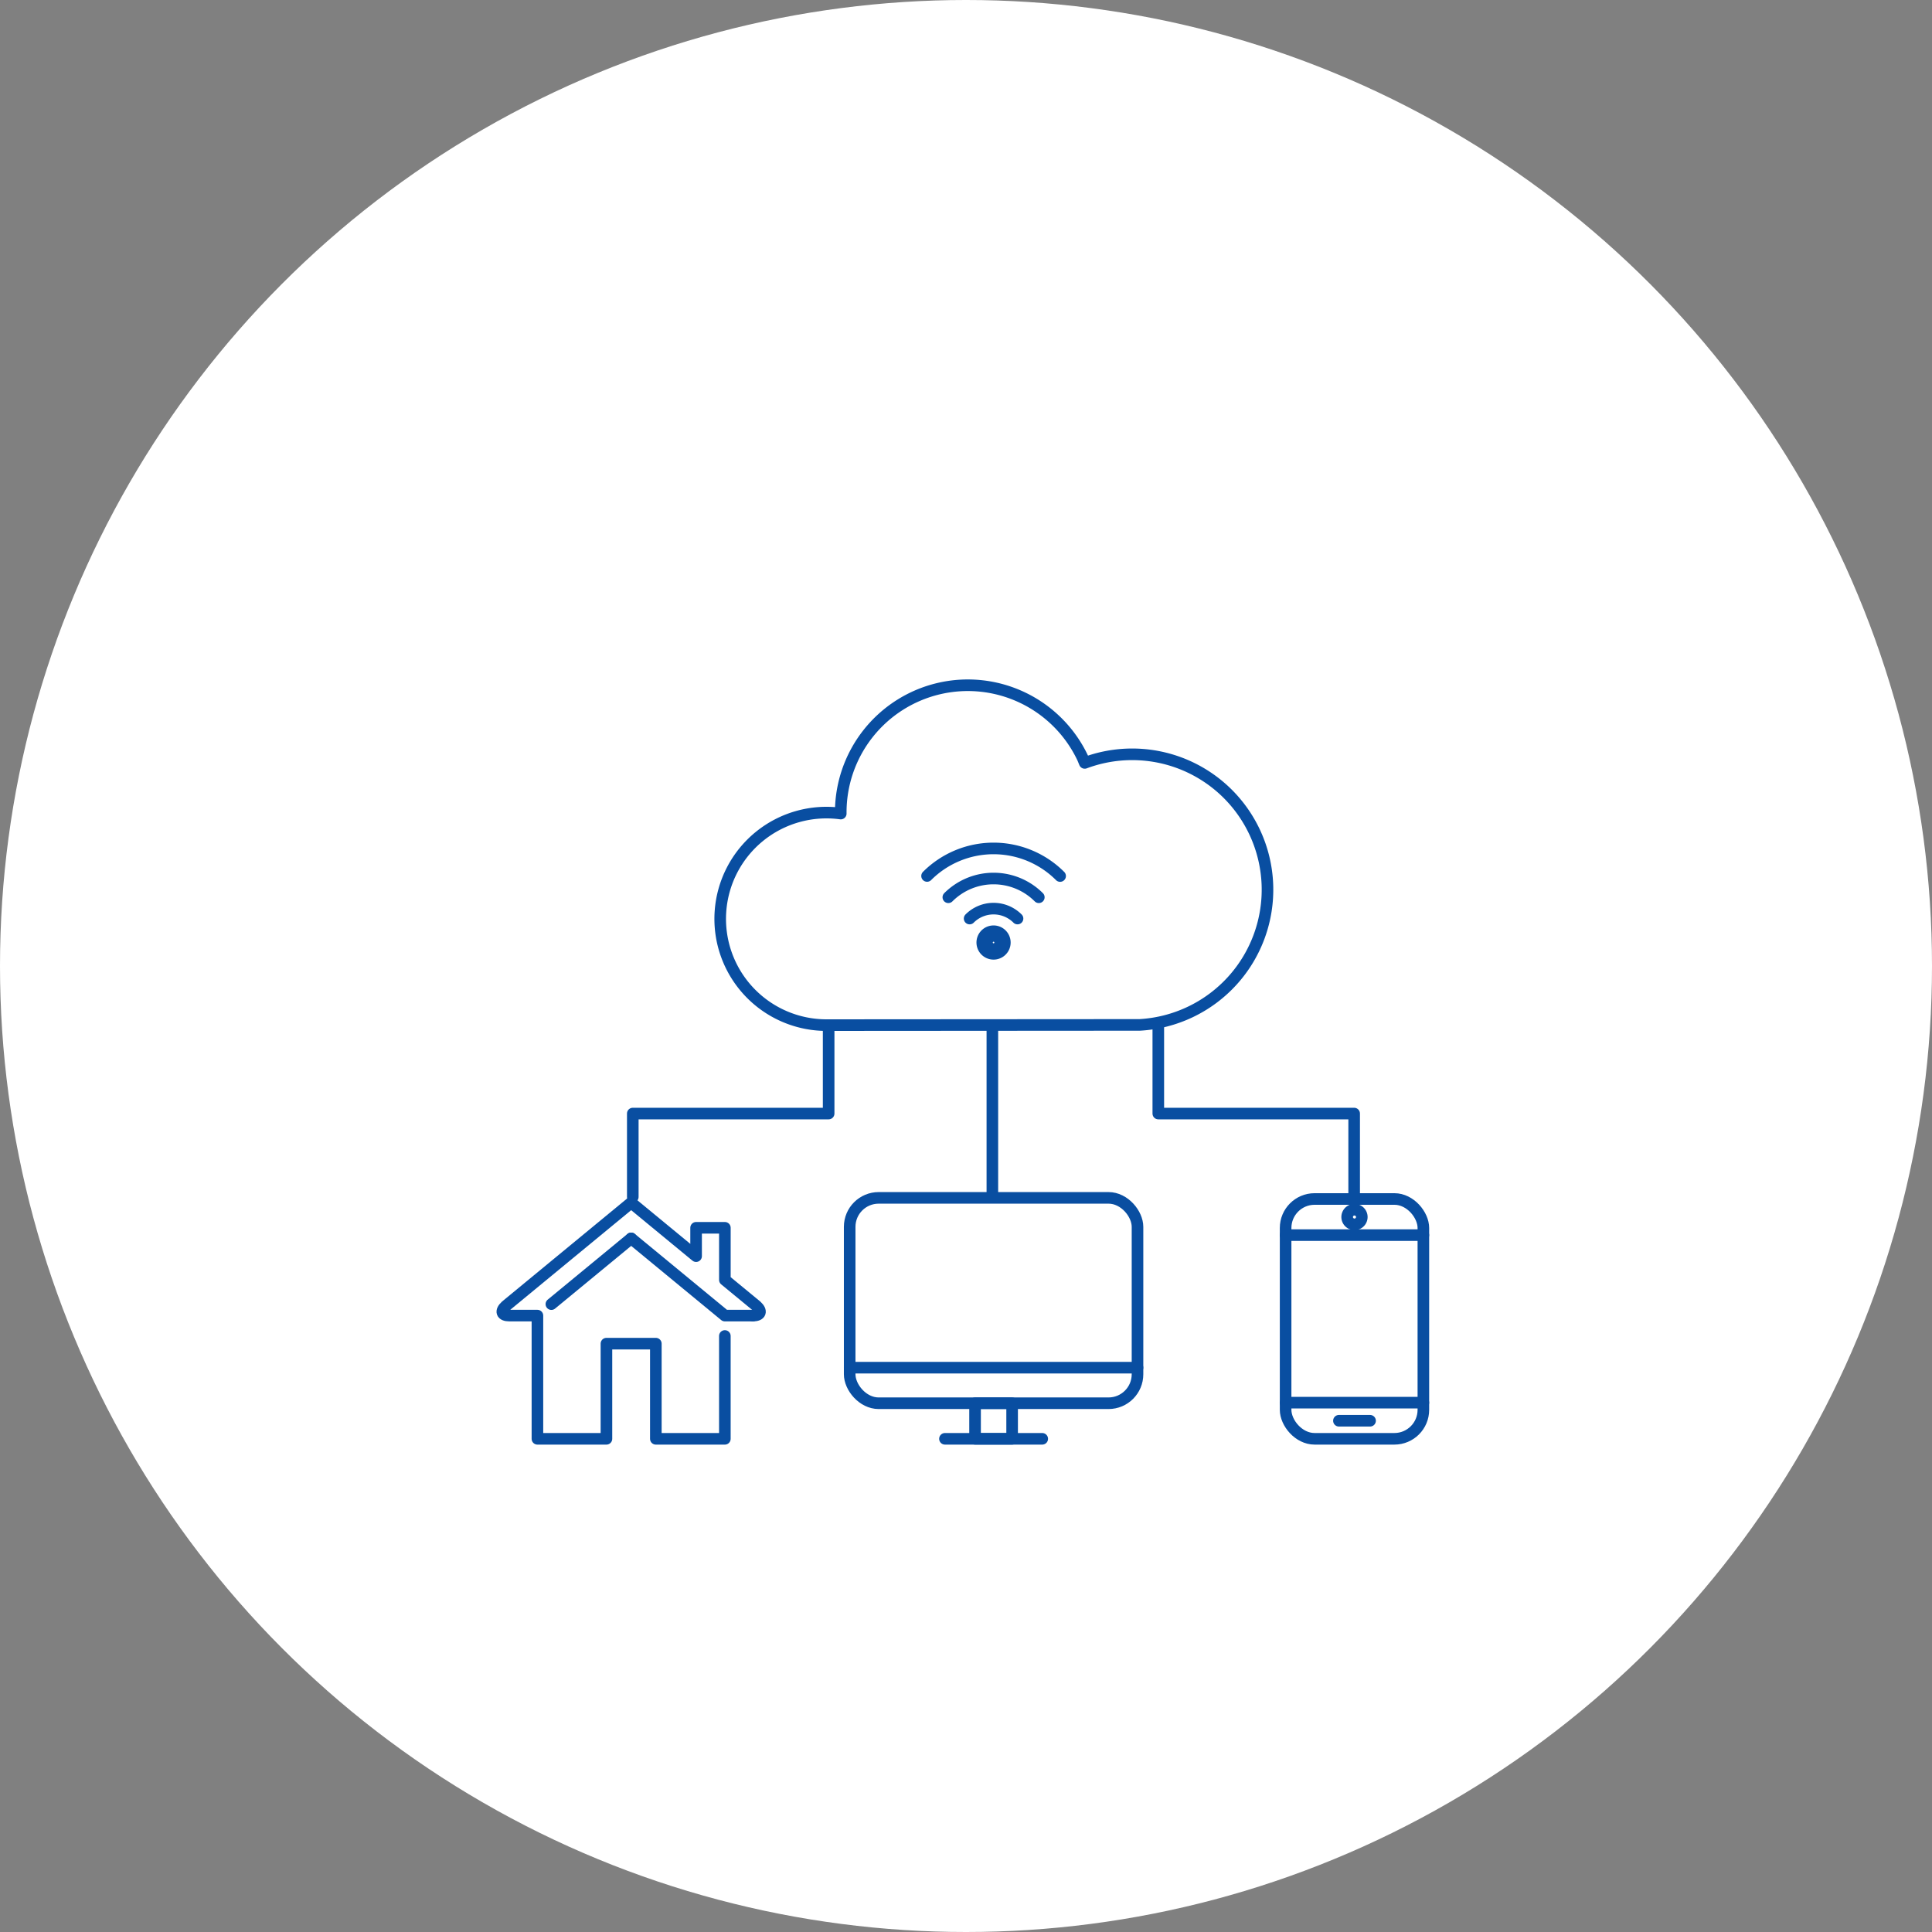 <svg xmlns="http://www.w3.org/2000/svg" width="200" height="200" viewBox="0 0 200 200">
  <rect x="0" y="0" width="200" height="200" fill="#808080" stroke="none"/>
  <g id="グループ_42561" data-name="グループ 42561" transform="translate(-934 -4046)">
    <ellipse id="楕円形_751" data-name="楕円形 751" cx="100" cy="100" rx="100" ry="100" transform="translate(934 4046)" fill="#fff"/>
    <g id="グループ_42435" data-name="グループ 42435" transform="translate(-3779 3657.939)">
      <path id="パス_115132" data-name="パス 115132" d="M173.586,69a14.008,14.008,0,0,0-14.5-2.906c-.088-.208-.165-.418-.265-.624a13.155,13.155,0,0,0-24.991,5.868,11,11,0,1,0-1.518,21.9l32.465-.022A14.021,14.021,0,0,0,173.586,69Z" transform="translate(4666.205 400.943)" fill="none" stroke="#094ea1" stroke-linecap="round" stroke-linejoin="round" stroke-width="1.2"/>
      <g id="グループ_42426" data-name="グループ 42426" transform="translate(4808.97 475.891)">
        <g id="グループ_42425" data-name="グループ 42425" transform="translate(0 0)">
          <g id="グループ_42424" data-name="グループ 42424" transform="translate(5.715 8.571)">
            <g id="グループ_42423" data-name="グループ 42423">
              <path id="パス_115133" data-name="パス 115133" d="M222.357,152.116h0a.682.682,0,1,1-.482.2.681.681,0,0,1,.482-.2m0-.486a1.169,1.169,0,1,0,.827.343,1.163,1.163,0,0,0-.827-.343Z" transform="translate(-221.189 -151.63)" fill="#2e2d2d" stroke="#094ea1" stroke-width="1.2"/>
            </g>
          </g>
          <path id="パス_115134" data-name="パス 115134" d="M216.377,144.063a3.506,3.506,0,0,1,4.959,0" transform="translate(-211.972 -136.805)" fill="none" stroke="#094ea1" stroke-linecap="round" stroke-miterlimit="10" stroke-width="1.2"/>
          <path id="パス_115135" data-name="パス 115135" d="M208.281,133.522a6.621,6.621,0,0,1,9.365,0" transform="translate(-206.079 -128.468)" fill="none" stroke="#094ea1" stroke-linecap="round" stroke-miterlimit="10" stroke-width="1.2"/>
          <path id="パス_115136" data-name="パス 115136" d="M200.187,122.98a9.738,9.738,0,0,1,13.773.007" transform="translate(-200.187 -120.131)" fill="none" stroke="#094ea1" stroke-linecap="round" stroke-miterlimit="10" stroke-width="1.2"/>
        </g>
      </g>
      <line id="線_1607" data-name="線 1607" y2="17.453" transform="translate(4815.729 494.349)" fill="none" stroke="#094ea1" stroke-linecap="round" stroke-linejoin="round" stroke-width="1.2"/>
      <path id="パス_115137" data-name="パス 115137" d="M108.507,187.965v8.987H88.232v8.627" transform="translate(4690.274 306.384)" fill="none" stroke="#094ea1" stroke-linecap="round" stroke-linejoin="round" stroke-width="1.2"/>
      <path id="パス_115138" data-name="パス 115138" d="M288.158,187.965v8.987h20.275v8.627" transform="translate(4544.749 306.384)" fill="none" stroke="#094ea1" stroke-linecap="round" stroke-linejoin="round" stroke-width="1.2"/>
      <g id="グループ_42428" data-name="グループ 42428" transform="translate(4800.958 512.064)">
        <rect id="長方形_21967" data-name="長方形 21967" width="3.837" height="3.682" transform="translate(12.98 21.26)" fill="none" stroke="#094ea1" stroke-linecap="round" stroke-linejoin="round" stroke-width="1.2"/>
        <line id="線_1608" data-name="線 1608" x1="10.071" transform="translate(9.863 24.942)" fill="none" stroke="#094ea1" stroke-linecap="round" stroke-linejoin="round" stroke-width="1.2"/>
        <g id="グループ_42427" data-name="グループ 42427" transform="translate(0 0)">
          <rect id="長方形_21968" data-name="長方形 21968" width="29.796" height="21.26" rx="3" fill="none" stroke="#094ea1" stroke-linecap="round" stroke-linejoin="round" stroke-width="1.2"/>
          <line id="線_1609" data-name="線 1609" x1="29.796" transform="translate(0 17.578)" fill="none" stroke="#094ea1" stroke-linecap="round" stroke-linejoin="round" stroke-width="1.2"/>
        </g>
      </g>
      <g id="グループ_42432" data-name="グループ 42432" transform="translate(4765 512.562)">
        <g id="グループ_42431" data-name="グループ 42431" transform="translate(0 0)">
          <line id="線_1610" data-name="線 1610" x1="8.26" y2="6.805" transform="translate(5.078 3.697)" fill="none" stroke="#094ea1" stroke-linecap="round" stroke-linejoin="round" stroke-width="1.2"/>
          <g id="グループ_42430" data-name="グループ 42430">
            <g id="グループ_42429" data-name="グループ 42429">
              <path id="パス_115139" data-name="パス 115139" d="M64.535,266.59c.812,0,.977-.453.365-1.006l-3.267-2.691V257.5H58.655v2.937L51.933,254.9,38.964,265.585c-.611.553-.447,1.006.365,1.006h2.9v12.755h7.144v-9.852h5.114v9.852h7.145V268.7" transform="translate(-38.595 -254.901)" fill="none" stroke="#094ea1" stroke-linecap="round" stroke-linejoin="round" stroke-width="1.2"/>
            </g>
            <path id="パス_115140" data-name="パス 115140" d="M87.614,268.486l9.7,7.993h2.9" transform="translate(-74.275 -264.79)" fill="none" stroke="#094ea1" stroke-linecap="round" stroke-linejoin="round" stroke-width="1.2"/>
          </g>
        </g>
      </g>
      <g id="グループ_42434" data-name="グループ 42434" transform="translate(4846.086 512.18)">
        <g id="グループ_42433" data-name="グループ 42433" transform="translate(0 0)">
          <rect id="長方形_21969" data-name="長方形 21969" width="14.261" height="24.826" rx="3" fill="none" stroke="#094ea1" stroke-linecap="round" stroke-linejoin="round" stroke-width="1.2"/>
          <line id="線_1611" data-name="線 1611" x1="14.261" transform="translate(0 21.086)" fill="none" stroke="#094ea1" stroke-linecap="round" stroke-linejoin="round" stroke-width="1.2"/>
          <line id="線_1612" data-name="線 1612" x2="14.261" transform="translate(0 3.74)" fill="none" stroke="#094ea1" stroke-linecap="round" stroke-linejoin="round" stroke-width="1.2"/>
          <line id="線_1613" data-name="線 1613" x2="3.224" transform="translate(5.519 22.956)" fill="none" stroke="#094ea1" stroke-linecap="round" stroke-linejoin="round" stroke-width="1.2"/>
          <path id="パス_115141" data-name="パス 115141" d="M361.528,258.327a.758.758,0,1,1-.757-.756A.757.757,0,0,1,361.528,258.327Z" transform="translate(-353.64 -256.463)" fill="none" stroke="#094ea1" stroke-linecap="round" stroke-linejoin="round" stroke-width="1.2"/>
        </g>
      </g>
    </g>
  </g>
</svg>
